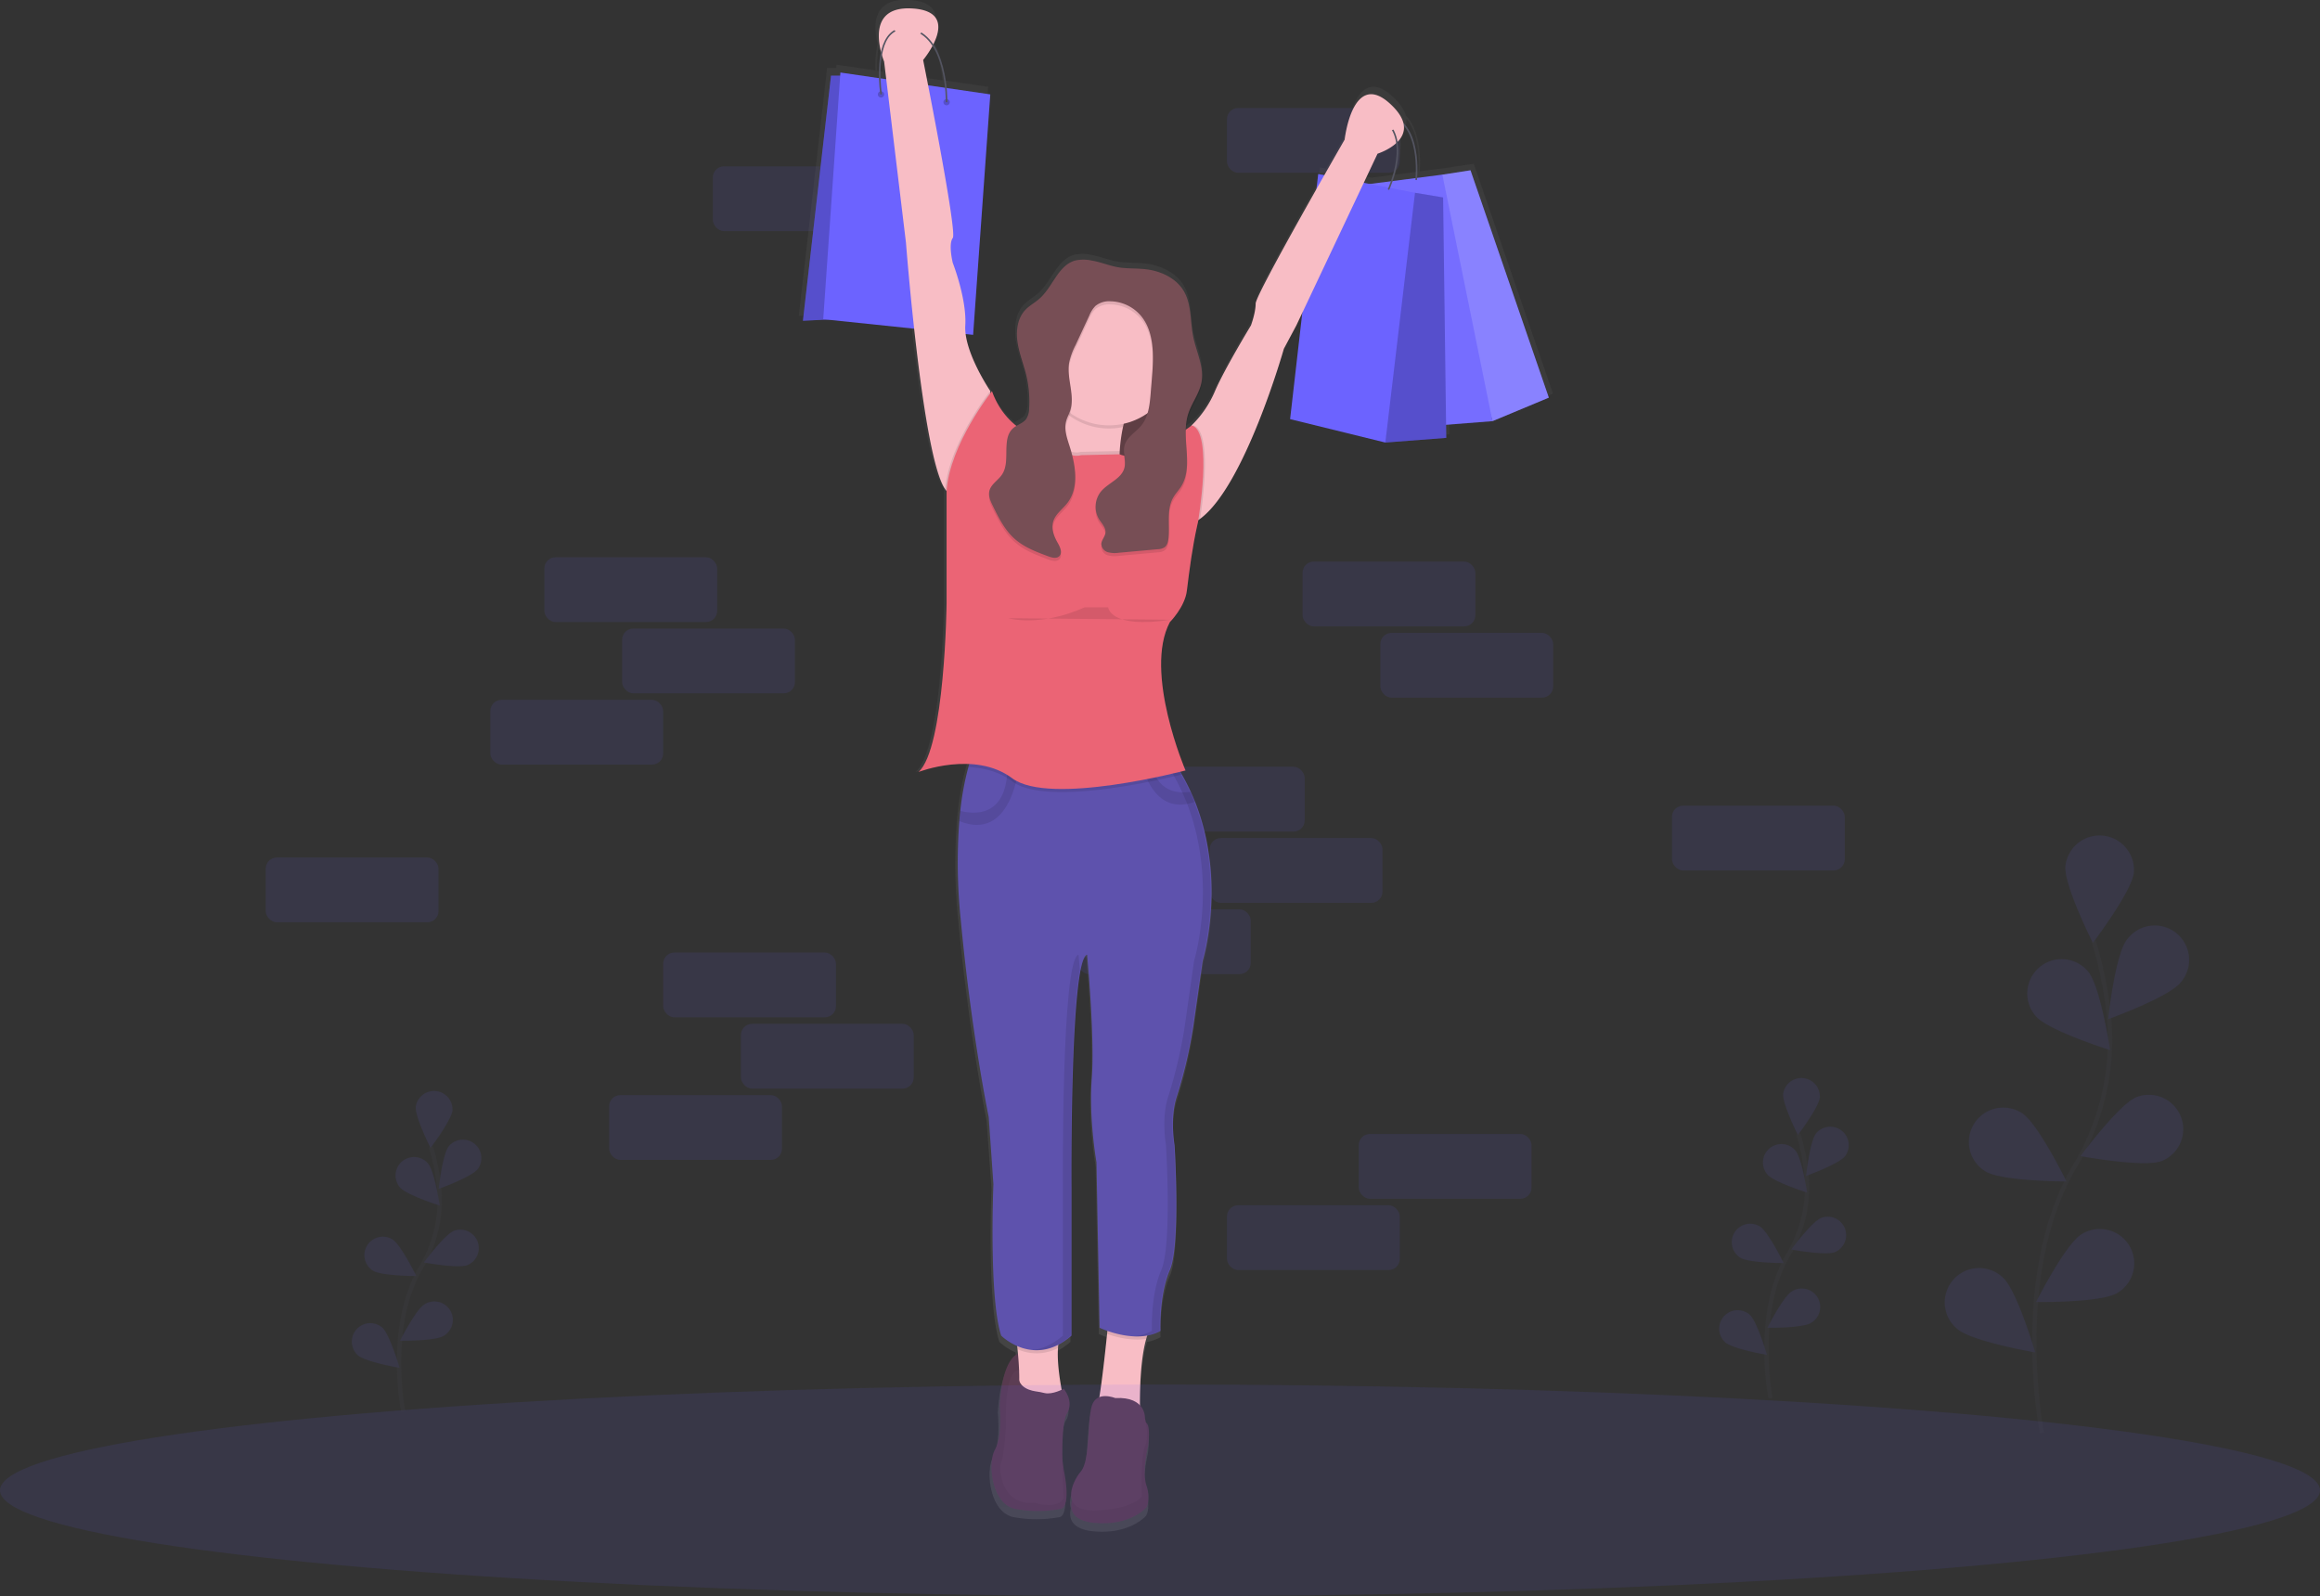 <svg data-name="Layer 1" xmlns="http://www.w3.org/2000/svg" width="1074" height="739" viewBox="0 0 1074 739"><rect x="0" y="0" width="1074" height="739" fill="#333333" stroke="none"/><defs><linearGradient id="a" x1="607.35" y1="789.64" x2="607.35" y2="80.5" gradientUnits="userSpaceOnUse"><stop offset="0" stop-color="gray" stop-opacity=".25"/><stop offset=".54" stop-color="gray" stop-opacity=".12"/><stop offset="1" stop-color="gray" stop-opacity=".1"/></linearGradient></defs><rect x="330" y="77" width="80" height="30" rx="5.17" ry="5.17" fill="#6c63ff" opacity=".1"/><rect x="568" y="50" width="80" height="30" rx="5.17" ry="5.17" fill="#6c63ff" opacity=".1"/><rect x="524" y="355" width="80" height="30" rx="5.17" ry="5.17" fill="#6c63ff" opacity=".1"/><rect x="560" y="388" width="80" height="30" rx="5.17" ry="5.17" fill="#6c63ff" opacity=".1"/><rect x="774" y="373" width="80" height="30" rx="5.17" ry="5.17" fill="#6c63ff" opacity=".1"/><rect x="123" y="397" width="80" height="30" rx="5.17" ry="5.17" fill="#6c63ff" opacity=".1"/><rect x="499" y="421" width="80" height="30" rx="5.17" ry="5.17" fill="#6c63ff" opacity=".1"/><path d="M781.91 262.71l-36.66-106.42-13.18 2-11.8 1.51c.3-4 .82-18.36-6.5-25.89-.71-2.58-2.58-5.51-6.18-8.81-17.54-16.08-21.19 16.81-21.19 16.81s-4 6.94-9.51 16.64L674 158l-.82 7.16c-12.2 21.57-28.41 50.76-28.41 53.5 0 4.39-2.19 10.23-2.19 10.23s-12.42 20.46-16.81 30.7a49.09 49.09 0 01-11 16.08s-1.06.81-2.8 2a25 25 0 011-5.71c1.6-5.23 5.32-9.71 6.31-15.09a17.62 17.62 0 00.26-3.91c.23-6.31-2.84-12.52-4.12-18.83-1.49-7.31-.69-15.36-4.59-21.71-3-4.85-8.32-7.87-13.85-9.26-5.08-1.27-10.08-.82-15.2-1.36-4.7-.5-9.19-2.58-13.89-3.35a17.93 17.93 0 00-7.62 0c-7.95 2.19-10.44 12.21-16.58 17.72-2.21 2-4.92 3.38-6.92 5.57-2.91 3.19-3.92 7.64-3.77 12a25.56 25.56 0 00.26 4.37c.76 5.23 2.78 10.18 4 15.31a53 53 0 011.49 11.59c0 .88 0 1.76-.08 2.63a9.23 9.23 0 01-1.35 5c-1.11 1.53-2.94 2.27-4.57 3.25a35.45 35.45 0 01-11.52-16.34s-.27.34-.73 1v-1s-10-14.68-11.52-26.67l3.48.36 8-112.55-20.43-3c-.57-5.81-2.12-14.24-6.23-20.39 3.43-6.76 5.16-15.91-9.88-16.82-17.6-1.07-16.52 12.64-14.65 20.14a50.45 50.45 0 00-1 12.45l-18-2.62-.1 1.46h-4.28l-13.1 114.82 11.16-.56 40.9 4.26c3.27 29.73 8.41 66.47 14.51 75.13a7.39 7.39 0 00.67.83V359s-.73 68-13.16 78.93a65 65 0 0123.78-3.73c-.14.45-.28.93-.42 1.44a127.58 127.58 0 00-3.79 20.48q-.26 2.29-.47 4.78a257.87 257.87 0 00.63 45.73c5.12 54.08 13.16 92.82 13.16 92.82l2.24 31.44s-2.19 53.35 3.65 70.89a26.47 26.47 0 007.48 4.85c.05.5.11 1 .16 1.53s.13 1.35.2 2.05c-2.62 1.19-7.51 5.91-8.57 24.45 0 0 1.46 13.89-2.19 20.46s-1.46 25.58 9.5 27.77a58.57 58.57 0 0021.19 0s5.12 0 1.46-18.27l-.64-4.68c-.08-9.05.3-18.74 2.1-21.63 3.65-5.85-1.46-11.69-1.46-11.69s-.36.2-.95.47c-.94-5.05-2.17-13.25-1.73-19.51 0-.53.09-1 .15-1.55a30.78 30.78 0 006.19-4.27v-69.41s-.73-106.7 7.31-108.9c0 0 3.65 38.73 2.19 57.74s2.19 39.47 2.19 39.47l1.46 77.47s1.4.67 3.66 1.46l-.15 1.41c-.89 8.61-2.32 21.61-3.62 29.57a5.88 5.88 0 00-3.55 4.1c-2.19 7.31-.73 25.58-5.12 30.7-2.59 3-5.69 9.11-4.17 13.43-.95 3.79-.53 9.71 10.75 10.69 16.81 1.46 24.12-7.31 24.12-7.31s2.19-3.65 0-10.23.73-18.27.73-18.27 1.57-9.92-1-11.22c-.22-1.18-.42-1.93-.42-1.93a8.8 8.8 0 00-2.31-6.08c-.06-7.65.25-21.8 2.94-31.12.16-.53.32-1 .49-1.55a19.74 19.74 0 006.18-2.17s-.73-16.81 4.39-28.5 2.19-58.47 2.19-58.47-2.19-12.29.9-22.25a218.32 218.32 0 007.94-33.8l4.31-30.19s11.35-36.75-3.6-74.47c-.61-1.56-1.28-3.12-2-4.68a102.39 102.39 0 00-4.16-8.13c-.24-.42-.5-.85-.75-1.27 1.57-.39 2.46-.62 2.46-.62s-19.73-46-7.31-69.43c0 0 7-7 8-14.69 1.24-10.17 2.59-20.33 4.81-30.33l.39-1.76s.06-.34.16-.95c.28-.18.55-.37.82-.57 21.06-15.38 39.22-79.6 39.22-79.6l5.85-11 2.78-5.88-5.7 49.73 44.58 11 28.5-2.19-.08-6.13 21.72-1.69zm-282.6-145l-7.92-1.16c-1.39-7.15-2.33-11.84-2.33-11.84a43.44 43.44 0 004.39-6.57c3.83 5.86 5.3 13.86 5.86 19.53zm-29.58-15.35c.55 1.88 1.05 3.09 1.05 3.09l1 8.25-2.7-.39a54.19 54.19 0 01.66-10.99zm249.8 57.61l-10.72 1.38c1.51-4.44 3.38-11.72 2.29-18.31a9.19 9.19 0 002.94-7.65c6.37 7.61 5.77 21.05 5.49 24.55zm-17.8-11.41a26.56 26.56 0 008.73-4.91c.92 6.47-1 13.58-2.46 17.8l-10 1.28-2.76-.53z" transform="translate(-63 -80.5)" fill="url(#a)"/><path fill="#6c63ff" d="M717 184.1l-26.09 10.89L660.6 89.3l7.11-8.44 13.03-2.02L717 184.1z"/><path fill="#fff" opacity=".2" d="M717 184.1l-26.09 10.89L660.6 89.3l7.11-8.44 13.03-2.02L717 184.1z"/><path fill="#6c63ff" d="M667.71 80.86l-45.28 5.81 23.21 111.84 45.27-3.52-23.2-114.13z"/><path fill="#fff" opacity=".07" d="M667.71 80.86l-45.28 5.81 23.21 111.84 45.27-3.52-23.2-114.13z"/><path d="M655.94 83.38l-.72-.09c0-.27 3-26.67-13.57-30l.14-.71c17.28 3.47 14.21 30.53 14.15 30.8z" fill="#535461"/><path fill="#774e55" d="M488.44 160.44h49.88v73.01h-49.88z"/><path opacity=".2" d="M488.44 160.44h49.88v73.01h-49.88z"/><path fill="#6c63ff" d="M669.51 202.72l-28.19 2.17 4.34-109.87 9.39-5.78 13.01 2.17 1.45 111.31z"/><path opacity=".2" d="M669.51 202.72l-28.19 2.17 4.34-109.87 9.39-5.78 13.01 2.17 1.45 111.31z"/><path fill="#6c63ff" d="M655.05 89.24l-44.81-8.68-13.01 113.49 44.09 10.84 13.73-115.65zM391.22 35.03h-6.51L371.7 148.51l28.91-1.44-9.39-112.04z"/><path opacity=".2" d="M391.22 35.03h-6.51L371.7 148.51l28.91-1.44-9.39-112.04z"/><path fill="#6c63ff" d="M389.05 33.58l-7.95 114.21 69.39 7.23 7.95-111.32-69.39-10.12z"/><path d="M472.9 626.31s-8.67-.72-10.12 24.58c0 0 1.45 13.73-2.17 20.24s-1.45 25.3 9.4 27.47a57.93 57.93 0 0021 0s5.06 0 1.45-18.07l-7.23-52.77z" fill="#5c3d53"/><path d="M472.9 626.31s-8.67-.72-10.12 24.58c0 0 1.45 13.73-2.17 20.24s-1.45 25.3 9.4 27.47a57.93 57.93 0 0021 0s5.06 0 1.45-18.07l-7.23-52.77z" opacity=".05"/><path d="M518.35 208.9c-.62 10.76 1.53 17 1.53 17l-18.79 5.06s-31.08 4.34-18.79-8c4.25-4.25 6.34-11.54 7.25-19.24a106.62 106.62 0 00.53-15.84 141.2 141.2 0 00-1.28-14.8s45.54-15.9 35.42 10.12a92.54 92.54 0 00-4.35 14.5 76.45 76.45 0 00-1.52 11.2z" fill="#f8bdc5"/><path d="M524.22 183.21a92.54 92.54 0 00-4.35 14.5 31.14 31.14 0 01-29.79-9.82 141.2 141.2 0 00-1.28-14.8s45.54-15.9 35.42 10.12z" opacity=".1"/><circle cx="513.38" cy="165.86" r="31.08" fill="#f8bdc5"/><path d="M458.44 181.04v9.4l-15.9 41.2-4.34-4.34a7.3 7.3 0 01-.66-.82c-10.5-14.92-18.14-114.11-18.14-114.11L409.29 28.5s-10.84-26 13-24.58 5.06 23.85 5.06 23.85 15.9 79.51 13.73 82.4 0 11.57 0 11.57 6.51 16.63 5.78 28.91 11.58 30.39 11.58 30.39zM637.7 71.17l-37.59 79.51-5.78 10.82s-18 63.52-38.79 78.73a19 19 0 01-3.86 2.23l-4.34-34.7 4-10.08.3-.77a48.55 48.55 0 0010.84-15.9c4.34-10.12 16.63-30.36 16.63-30.36s2.17-5.78 2.17-10.12 41.2-75.9 41.2-75.9 3.61-32.53 21-16.63-5.78 23.17-5.78 23.17zM492.41 647.99s-24.58 10.12-21.69.72c1.76-5.7 1.11-16.47.33-24-.5-4.91-1.06-8.49-1.06-8.49l21 2.17a17 17 0 00-1.21 5.75c-.69 9.59 2.63 23.85 2.63 23.85zm38.22-28.12c-3.79 13.16-2.8 36.08-2.8 36.08s-22.41 2.89-20.24-2.89c1.51-4 3.72-23.82 4.92-35.47.53-5.09.86-8.62.86-8.62l20.24 4.34a20.22 20.22 0 00-2.98 6.56z" fill="#f8bdc5"/><path d="M470 616.19l21 2.17a17 17 0 00-1.21 5.75 21.43 21.43 0 01-18.7.57c-.53-4.92-1.09-8.49-1.09-8.49zm63.62-2.89a20.22 20.22 0 00-3 6.57c-6.83 1.1-14-.83-18.11-2.28.53-5.09.86-8.62.86-8.62z" opacity=".1"/><path d="M556.75 444.87l-4.26 29.86a215.92 215.92 0 01-7.86 33.43c-3.06 9.85-.89 22-.89 22s2.89 46.26-2.17 57.83-4.34 28.19-4.34 28.19c-11.57 6.51-28.19-1.45-28.19-1.45l-1.45-76.62s-3.61-20.24-2.17-39-2.17-57.1-2.17-57.1c-8 2.17-7.23 107.7-7.23 107.7v68.67c-17.35 15.18-32.53 0-32.53 0-5.78-17.35-3.61-70.12-3.61-70.12l-2.17-31.08s-8-38.31-13-91.8a255 255 0 01-.62-45.23q.21-2.46.46-4.73a126.18 126.18 0 013.74-20.25 45.58 45.58 0 012.2-6.41l77.67 3.61 4.58.21 11 .51c1.2 1.81 2.33 3.65 3.38 5.49 1.52 2.67 2.89 5.36 4.11 8 .7 1.54 1.36 3.09 2 4.63 14.77 37.29 3.52 73.66 3.52 73.66z" fill="#5e52ad"/><path d="M471.45 355.97s-3.4 34-27.37 24.16q.21-2.46.46-4.73c5.64 1.53 21.25 3.64 21.84-19.44zm81.74 15.25c-16.6 5.93-22.86-9.86-25-18.87l4.58.21c2.49 14.17 12.43 15 18.48 14 .68 1.58 1.33 3.13 1.94 4.66z" opacity=".1"/><path d="M479.34 644.15c-3.69-.58-9.33-2.61-7.56-9.7 0 0-6.83-2.36-6.11 25.83 0 0-.72 13.73-2.17 16.63s0 20.24 15.18 18.79c0 0 10.84 3.61 13.73-2.17 0 0-2.17-33.25 1.45-39s-1.45-11.57-1.45-11.57-5.12 2.84-8.8 2c-1.4-.39-2.84-.58-4.27-.81zm18.13 47.21s-7.23 12.29 9.4 13.73 23.85-7.23 23.85-7.23 2.17-3.61 0-10.12.72-18.07.72-18.07 2.17-13.73-2.89-10.84-31.08 32.53-31.08 32.53z" fill="#5c3d53"/><path d="M497.47 691.36s-7.23 12.29 9.4 13.73 23.85-7.23 23.85-7.23 2.17-3.61 0-10.12.72-18.07.72-18.07 2.17-13.73-2.89-10.84-31.08 32.53-31.08 32.53z" opacity=".05"/><path d="M516.27 647.27s-8.67-3.61-10.84 3.61-.72 25.3-5.06 30.36-10.12 18.79 7.23 18.07 21-6.51 21-6.51-.72-18.07 1.45-23.13 0-13 0-13 .67-10.17-13.78-9.4z" fill="#5c3d53"/><circle cx="407.84" cy="43.7" r="1.45" opacity=".2"/><circle cx="438.2" cy="47.31" r="1.45" opacity=".2"/><path d="M438.56 47.32h-.72c0-.31.51-30.8-17-33.61-3.45-.55-6.27.23-8.38 2.32-7.23 7.17-4.24 27.42-4.21 27.62l-.71.11c-.13-.85-3.07-20.82 4.42-28.24 2.28-2.27 5.32-3.12 9-2.53 18.12 2.9 17.61 34.02 17.6 34.33zm204.53 40.63l-.65-.31c.11-.24 11.25-24.37-3.47-32.78l.36-.63c15.29 8.74 3.88 33.47 3.76 33.72z" fill="#535461"/><path d="M519.88 225.86l-18.79 5.06s-31.08 4.34-18.79-8c4.25-4.25 6.34-11.54 7.25-19.24 4.91 7.7 10.82 5.51 10.82 5.51l17.92-.35h.07c-.63 10.82 1.52 17.02 1.52 17.02zm35.67 14.39a19 19 0 01-3.86 2.23l-4.34-34.7 4-10.08 1-.77c9.03 2.57 4.37 35.81 3.2 43.32zm-97.11-59.21v9.4l-15.9 41.2-4.34-4.34a7.3 7.3 0 01-.66-.82c1.88-21.48 20.9-45.44 20.9-45.44zm88.67 177.52c-10.11 2.53-62.89 14.93-78.55 3.19-6.18-4.63-13.46-6.33-20.27-6.6a45.58 45.58 0 012.2-6.41l77.67 3.61 4.58.21 11 .51c1.2 1.82 2.32 3.65 3.37 5.49z" opacity=".1"/><path d="M411.1 10.09s10.84 18.07 18.07 0m204.92 37.22s-4.34 21.69 13 11.57" fill="#f8bdc5"/><g opacity=".1"><path d="M499.89 449.14c-.35-4.4-.61-7.15-.61-7.15-8 2.17-7.23 107.7-7.23 107.7v68.67c-5.08 4.44-10 6.28-14.35 6.67 5.22.46 11.44-1 18-6.67v-68.67s-.56-76.47 4.19-100.55z"/><path d="M552.83 371.22c-.61-1.54-1.26-3.09-2-4.63a93.127 93.127 0 00-4.11-8c-1-1.84-2.18-3.67-3.38-5.49l-11-.51-4.58-.21-77.67-3.61-.07.16 74.13 3.45 4.58.21 11 .51c1.2 1.81 2.33 3.65 3.38 5.49 1.52 2.67 2.89 5.36 4.11 8 .7 1.54 1.36 3.09 2 4.63 14.78 37.3 3.56 73.65 3.56 73.65l-4.26 29.86a215.92 215.92 0 01-7.86 33.43c-3.06 9.85-.89 22-.89 22s2.89 46.26-2.17 57.83-4.34 28.19-4.34 28.19a21 21 0 01-9.06 2.5 23 23 0 0012.67-2.5s-.72-16.63 4.34-28.19 2.17-57.83 2.17-57.83-2.17-12.16.89-22a215.92 215.92 0 007.86-33.43l4.26-29.86s11.22-36.37-3.56-73.65z"/></g><path d="M518.29 210.32c10 4.71 33.4-13.38 33.4-13.38 10.12 2.89 2.89 44.82 2.89 44.82l-.39 1.74c-2.2 9.89-3.53 19.94-4.76 30-.93 7.59-7.86 14.53-7.86 14.53-12.29 23.13 7.23 68.67 7.23 68.67s-62.89 16.63-80.23 3.61-43.37-2.89-43.37-2.89c12.29-10.84 13-78.07 13-78.07v-52c1.45-21.69 21-46.26 21-46.26 8 22.41 30.23 23.89 30.23 23.89 4.93 8 11 5.75 11 5.75z" fill="#eb6475"/><path d="M505.29 122.06a17.73 17.73 0 00-7.53 0c-7.86 2.17-10.33 12.08-16.4 17.52-2.18 2-4.87 3.34-6.85 5.51-3.52 3.86-4.23 9.58-3.48 14.75s2.75 10.07 4 15.14a52.39 52.39 0 011.39 15.52 9.13 9.13 0 01-1.34 4.91c-1.45 2-4.12 2.63-6 4.23-5.74 4.94-1 15.19-5.21 21.5-1.81 2.73-5.2 4.53-5.89 7.73-.49 2.27.55 4.56 1.57 6.65 2.68 5.5 5.46 11.15 10 15.25s10.15 6.16 15.73 8.25c1.69.63 3.81 1.18 5.1-.07 1.59-1.56.39-4.2-.71-6.13-1.74-3-3.1-6.62-2.08-10s4.29-5.62 6.49-8.44c5.67-7.3 3.81-17.78 1-26.58-1.19-3.71-2.53-7.66-1.52-11.43.43-1.62 1.28-3.09 1.82-4.68 2.4-7.08-1.63-14.85-.45-22.23a31.93 31.93 0 013-8.27l6.35-13.65a13.49 13.49 0 012.81-4.42 10 10 0 017-2.18 19 19 0 0113.63 6.21c6.8 7.56 6.37 19 5.55 29.08l-.59 7.28c-.43 5.24-1 10.83-4.3 14.91-2.57 3.16-6.72 5.31-7.78 9.25-.92 3.39.81 7.07-.1 10.46-1.36 5.07-7.62 6.9-10.93 11a11.25 11.25 0 00-.82 12.65c1.26 2 3.27 4 3 6.35-.23 1.89-1.93 3.42-1.92 5.32a4.23 4.23 0 003.07 3.67 12.4 12.4 0 005.07.24l17.93-1.62a6.31 6.31 0 003.19-.88c1.25-.9 1.66-2.56 1.83-4.09.72-6.38-1-13.35 2.19-18.93 1-1.79 2.47-3.28 3.58-5 6.12-9.6-.05-22.62 3.28-33.51 1.58-5.17 5.26-9.61 6.24-14.92 1.3-7.08-2.39-14-3.82-21-1.47-7.23-.68-15.19-4.54-21.48-2.95-4.8-8.23-7.79-13.69-9.16-5-1.26-10-.81-15-1.35-4.78-.55-9.22-2.61-13.87-3.36z" opacity=".1"/><path d="M505.29 120.61a17.73 17.73 0 00-7.53 0c-7.86 2.17-10.33 12.08-16.4 17.52-2.18 2-4.87 3.34-6.85 5.51-3.52 3.86-4.23 9.58-3.48 14.75s2.75 10.07 4 15.14a52.39 52.39 0 011.39 15.52 9.13 9.13 0 01-1.34 4.91c-1.45 2-4.12 2.63-6 4.23-5.74 4.94-1 15.19-5.21 21.5-1.81 2.73-5.2 4.53-5.89 7.73-.49 2.27.55 4.56 1.57 6.65 2.68 5.5 5.46 11.15 10 15.25s10.15 6.16 15.73 8.25c1.69.63 3.81 1.18 5.1-.07 1.59-1.56.39-4.2-.71-6.13-1.74-3-3.1-6.62-2.08-10s4.29-5.62 6.49-8.44c5.67-7.3 3.81-17.78 1-26.58-1.19-3.71-2.53-7.66-1.52-11.43.43-1.62 1.28-3.09 1.82-4.68 2.4-7.08-1.63-14.85-.45-22.23a31.93 31.93 0 013-8.27l6.35-13.65a13.49 13.49 0 012.81-4.42 10 10 0 017-2.18 19 19 0 0113.63 6.21c6.8 7.56 6.37 19 5.55 29.08l-.59 7.28c-.43 5.24-1 10.83-4.3 14.91-2.57 3.16-6.72 5.31-7.78 9.25-.92 3.39.81 7.07-.1 10.46-1.36 5.07-7.62 6.9-10.93 11a11.25 11.25 0 00-.82 12.65c1.26 2 3.27 4 3 6.35-.23 1.89-1.93 3.42-1.92 5.32a4.23 4.23 0 003.07 3.67 12.4 12.4 0 005.07.24l17.93-1.62a6.31 6.31 0 003.19-.88c1.25-.9 1.66-2.56 1.83-4.09.72-6.38-1-13.35 2.19-18.93 1-1.79 2.47-3.28 3.58-5 6.12-9.6-.05-22.62 3.28-33.51 1.58-5.17 5.26-9.61 6.24-14.92 1.3-7.08-2.39-14-3.82-21-1.47-7.23-.68-15.19-4.54-21.48-2.95-4.8-8.23-7.79-13.69-9.16-5-1.26-10-.81-15-1.35-4.78-.54-9.22-2.6-13.87-3.36z" fill="#774e55"/><path d="M466.75 286.21s14.46 4.34 35.42-5.06H513s.72 10.12 28.91 5.78" opacity=".1"/><ellipse cx="537" cy="690" rx="537" ry="49" fill="#6c63ff" opacity=".1"/><rect x="252" y="258" width="80" height="30" rx="5.17" ry="5.17" fill="#6c63ff" opacity=".1"/><rect x="288" y="291" width="80" height="30" rx="5.17" ry="5.17" fill="#6c63ff" opacity=".1"/><rect x="603" y="260" width="80" height="30" rx="5.17" ry="5.17" fill="#6c63ff" opacity=".1"/><rect x="639" y="293" width="80" height="30" rx="5.17" ry="5.17" fill="#6c63ff" opacity=".1"/><rect x="227" y="324" width="80" height="30" rx="5.17" ry="5.17" fill="#6c63ff" opacity=".1"/><rect x="307" y="441" width="80" height="30" rx="5.17" ry="5.17" fill="#6c63ff" opacity=".1"/><rect x="343" y="474" width="80" height="30" rx="5.17" ry="5.17" fill="#6c63ff" opacity=".1"/><rect x="282" y="507" width="80" height="30" rx="5.17" ry="5.17" fill="#6c63ff" opacity=".1"/><rect x="629" y="525" width="80" height="30" rx="5.17" ry="5.17" fill="#6c63ff" opacity=".1"/><rect x="568" y="558" width="80" height="30" rx="5.17" ry="5.17" fill="#6c63ff" opacity=".1"/><g opacity=".1"><path d="M945.26 663.39s-14.48-73.36 15.34-123.64a113.3 113.3 0 0015.63-69.94 190.55 190.55 0 00-7-34.14" fill="none" stroke="#535461" stroke-miterlimit="10" stroke-width="2"/><path d="M987.85 403.87c-.8 8.75-19 32.68-19 32.68s-13.52-26.84-12.71-35.6a15.92 15.92 0 0131.7 2.91zm21.75 50.9c-5.43 6.91-33.7 17.12-33.7 17.12s3.24-29.88 8.67-36.79a15.92 15.92 0 1125 19.67zm-8.76 82.73c-8.18 3.22-37.73-2.24-37.73-2.24s17.88-24.16 26.06-27.38a15.92 15.92 0 0111.67 29.62zm-20.73 61.15c-7.52 4.56-37.57 4.17-37.57 4.17s13.54-26.83 21.06-31.39a15.92 15.92 0 1116.51 27.22zM942.46 470.5c5.72 6.68 34.39 15.68 34.39 15.68s-4.5-29.72-10.21-36.39a15.92 15.92 0 10-24.18 20.71zm-23.34 71.82c7.45 4.66 37.51 4.67 37.51 4.67s-13.18-27-20.64-31.67a15.92 15.92 0 10-16.87 27zM906 615.21c6.56 5.85 36.18 10.95 36.18 10.95s-8.43-28.85-15-34.7A15.92 15.92 0 10906 615.21z" fill="#6c63ff"/></g><g opacity=".1"><path d="M819.63 647.29s-7.77-39.39 8.23-66.39a60.84 60.84 0 008.39-37.56 102.32 102.32 0 00-3.74-18.33" fill="none" stroke="#535461" stroke-miterlimit="10" stroke-width="2"/><path d="M842.5 507.93c-.43 4.7-10.2 17.55-10.2 17.55s-7.26-14.41-6.83-19.11a8.55 8.55 0 0117 1.56zm11.67 27.33c-2.92 3.71-18.1 9.19-18.1 9.19s1.74-16 4.66-19.75a8.55 8.55 0 0113.44 10.56zm-4.7 44.44c-4.39 1.73-20.26-1.2-20.26-1.2s9.6-13 14-14.7a8.55 8.55 0 016.27 15.9zm-11.13 32.8c-4 2.45-20.17 2.24-20.17 2.24s7.27-14.41 11.31-16.86a8.55 8.55 0 118.86 14.62zm-20.22-68.78c3.07 3.59 18.47 8.42 18.47 8.42s-2.41-16-5.48-19.54a8.554 8.554 0 00-13 11.12zm-12.53 38.55c4 2.5 20.14 2.51 20.14 2.51s-7.08-14.5-11.08-17a8.55 8.55 0 00-9.06 14.5zm-7.03 39.14c3.52 3.14 19.43 5.88 19.43 5.88s-4.52-15.49-8-18.63a8.55 8.55 0 00-11.38 12.76z" fill="#6c63ff"/></g><g opacity=".1"><path d="M186.63 653.29s-7.77-39.39 8.23-66.39a60.84 60.84 0 008.39-37.56 102.32 102.32 0 00-3.74-18.33" fill="none" stroke="#535461" stroke-miterlimit="10" stroke-width="2"/><path d="M209.5 513.93c-.43 4.7-10.2 17.55-10.2 17.55s-7.26-14.41-6.83-19.11a8.55 8.55 0 0117 1.56zm11.67 27.33c-2.92 3.71-18.1 9.19-18.1 9.19s1.74-16 4.66-19.75a8.55 8.55 0 0113.44 10.56zm-4.7 44.44c-4.39 1.73-20.26-1.2-20.26-1.2s9.6-13 14-14.7a8.55 8.55 0 016.27 15.9zm-11.13 32.8c-4 2.45-20.17 2.24-20.17 2.24s7.27-14.41 11.31-16.86a8.55 8.55 0 118.86 14.62zm-20.22-68.78c3.07 3.59 18.47 8.42 18.47 8.42s-2.41-16-5.48-19.54a8.554 8.554 0 00-13 11.12zm-12.53 38.55c4 2.5 20.14 2.51 20.14 2.51s-7.08-14.5-11.08-17a8.55 8.55 0 00-9.06 14.5zm-7.03 39.14c3.52 3.14 19.43 5.88 19.43 5.88s-4.52-15.49-8-18.63a8.55 8.55 0 00-11.38 12.76z" fill="#6c63ff"/></g></svg>